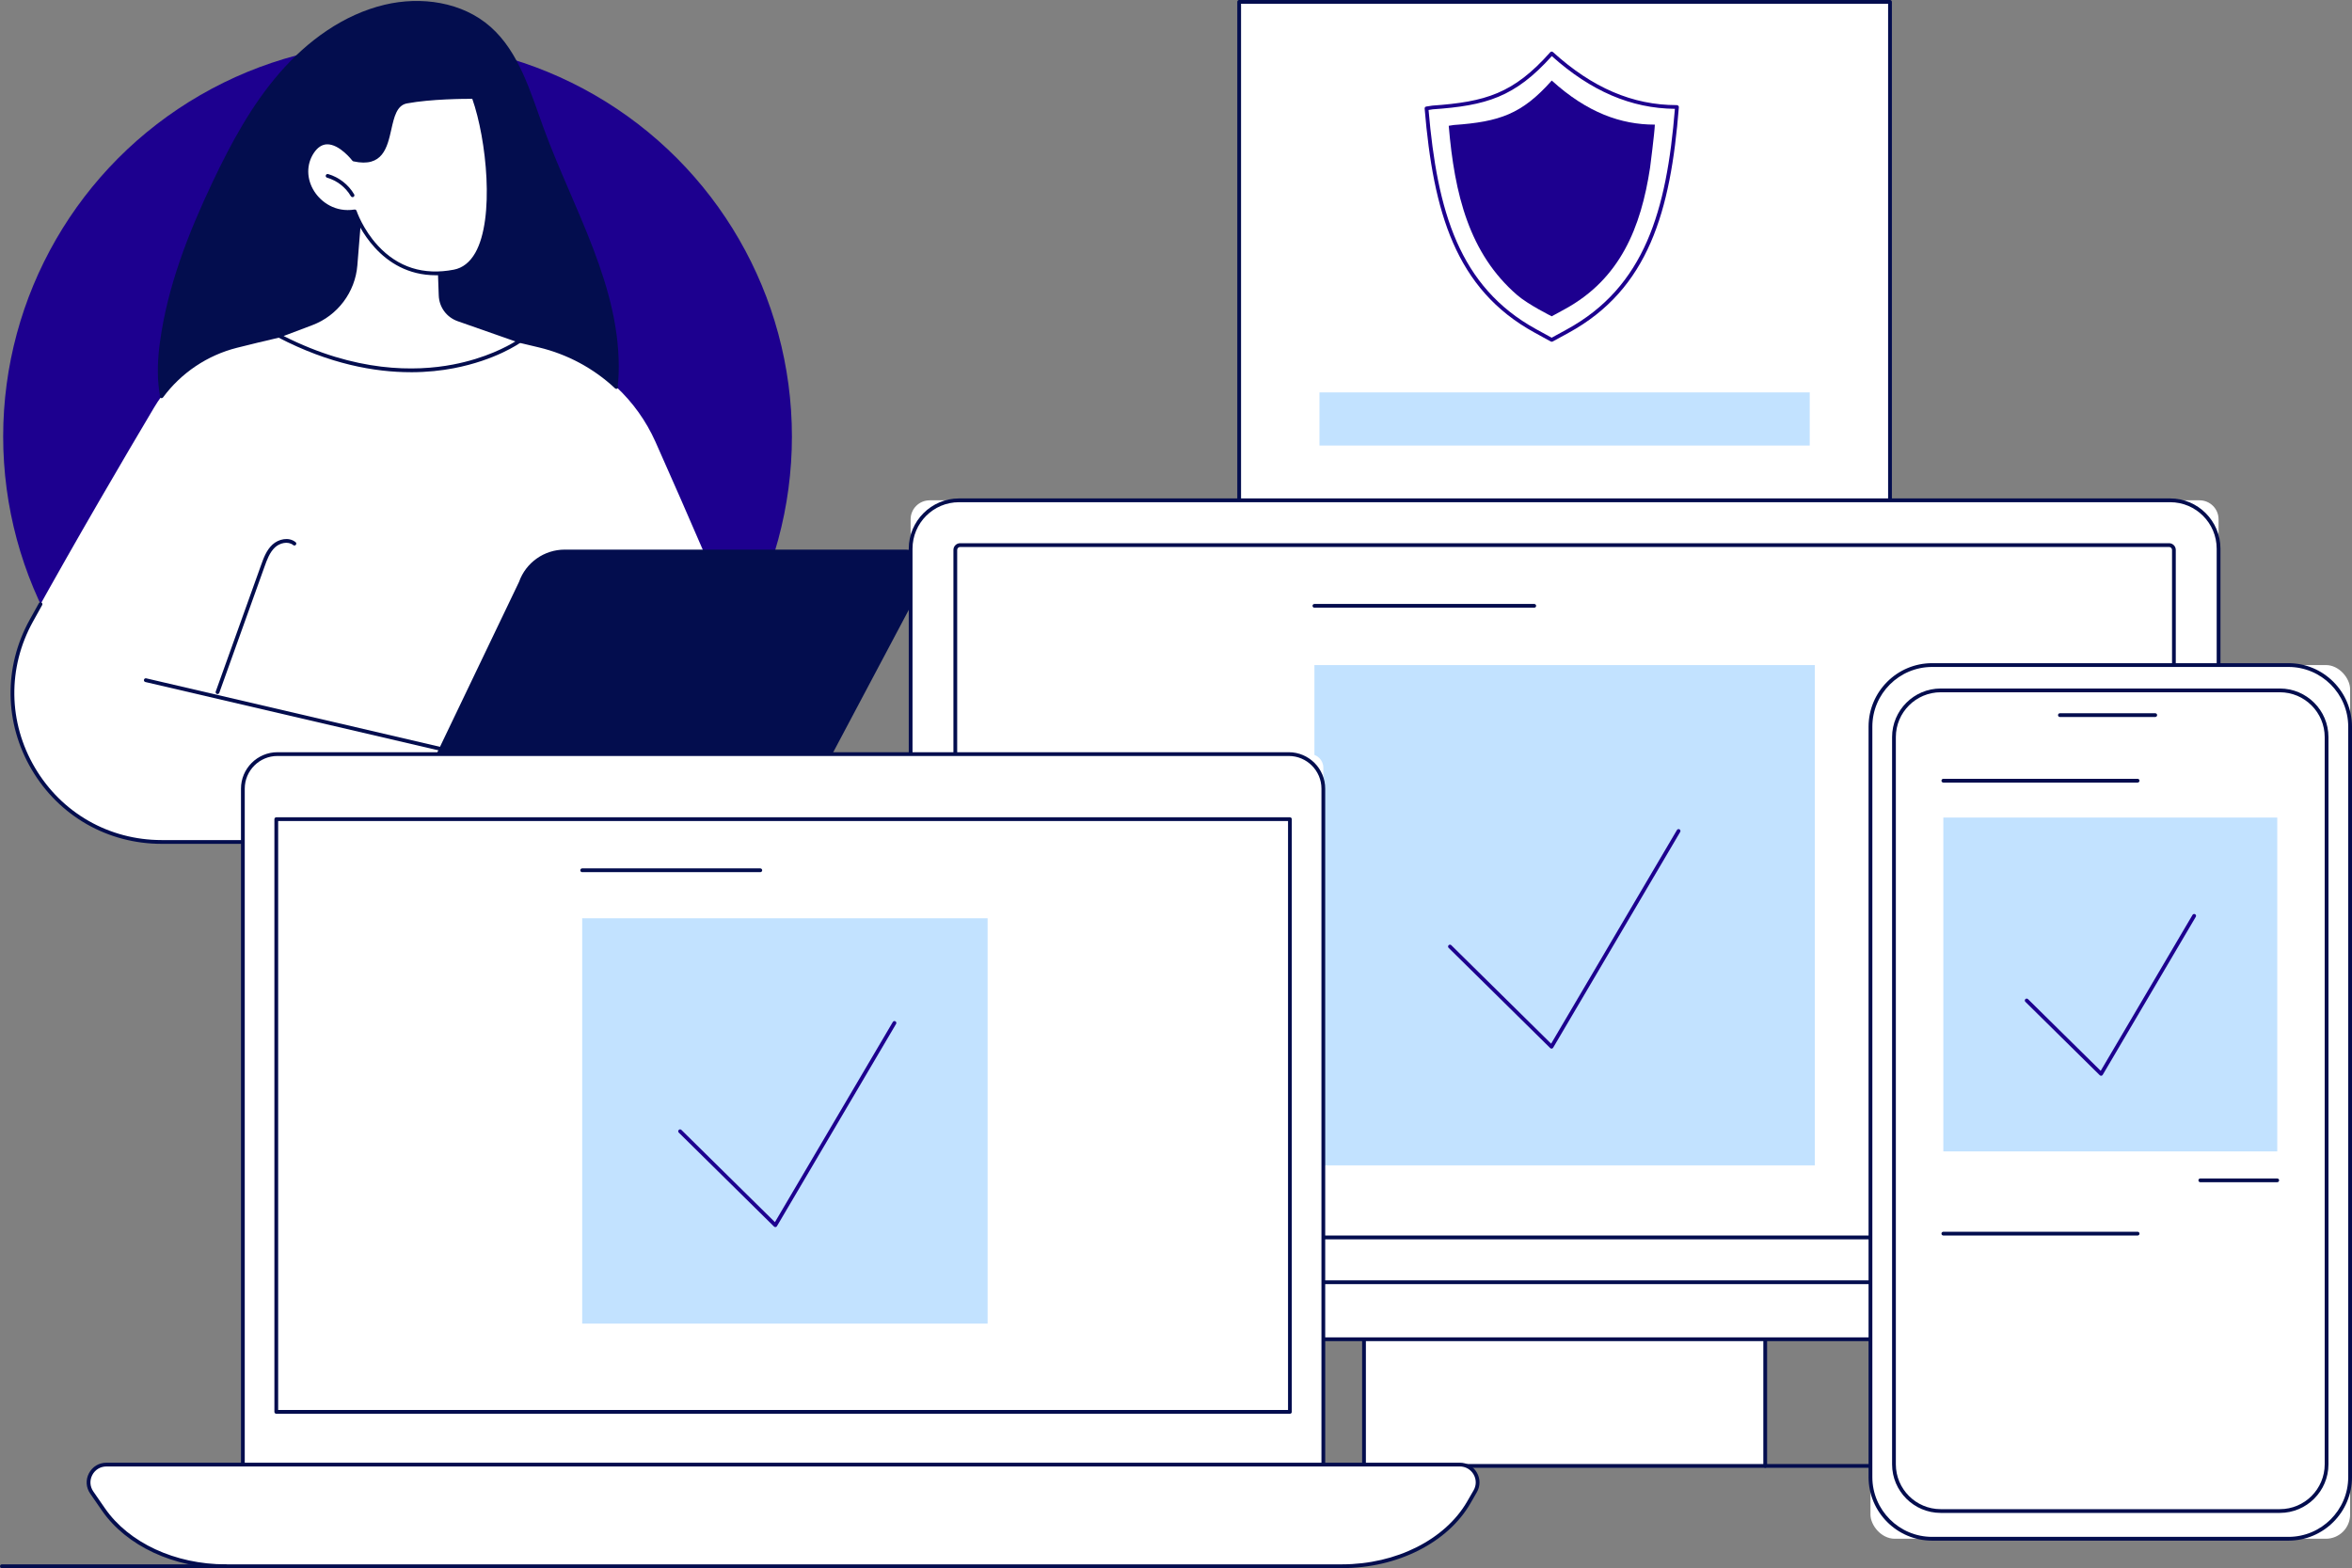 <?xml version="1.0" encoding="UTF-8"?> <svg xmlns="http://www.w3.org/2000/svg" id="Layer_2" viewBox="0 0 1200 800.22"><rect x="0" y="0" width="1200" height="800.22" fill="#808080" stroke="none"/><defs><style>.cls-1{fill:#030d4e;}.cls-2{fill:#fff;}.cls-3{fill:#c2e2ff;}.cls-4{fill:#1d008f;}</style></defs><g id="Illustration"><g id="Electronic_device_insurance"><g><rect class="cls-2" x="632.23" y=".96" width="332.06" height="415.56"></rect><path class="cls-1" d="M964.29,417.48h-332.06c-.53,0-.96-.43-.96-.96v-40.57c0-.53,.43-.96,.96-.96s.96,.43,.96,.96v39.6h330.13V1.93h-330.13V285.35c0,.53-.43,.96-.96,.96s-.96-.43-.96-.96V.96c0-.53,.43-.96,.96-.96h332.06c.53,0,.96,.43,.96,.96V416.52c0,.53-.43,.96-.96,.96h0Z"></path><rect class="cls-3" x="673.2" y="200.24" width="250.13" height="27.11"></rect><rect class="cls-3" x="673.2" y="258.24" width="250.13" height="27.11"></rect><g><g><path class="cls-2" d="M791.68,173.43l-8.37-4.6c-42.05-23.08-51.46-65.7-55.48-113.51l3.11-.49c28.39-1.99,42.28-6.75,60.74-27.56,22.04,20.02,43.08,27.32,63.71,27.32l.21,.04c-3.81,48.19-13.39,91.2-55.81,114.36l-8.11,4.43h0Z"></path><path class="cls-4" d="M791.68,174.39c-.16,0-.32-.04-.47-.12l-8.37-4.6c-40.35-22.15-51.56-61.7-55.98-114.27-.04-.5,.31-.95,.81-1.03l3.11-.48c27.09-1.9,41.41-6.1,60.17-27.25,.17-.19,.41-.3,.67-.32,.26-.02,.51,.08,.7,.25,20.05,18.22,40.68,27.07,63.06,27.07,.06,0,.13,0,.2,.02l.21,.04c.48,.1,.8,.53,.77,1.02-4.19,52.94-15.36,92.77-56.3,115.14l-8.11,4.43c-.14,.08-.3,.12-.46,.12h0Zm-62.82-118.26c4.42,51.51,15.54,90.25,54.9,111.86l7.91,4.34,7.64-4.18c39.93-21.81,51.03-60.79,55.23-112.61-22.29-.22-42.85-9.03-62.8-26.91-18.89,21.02-33.49,25.25-60.75,27.16l-2.15,.34h0Z"></path></g><path class="cls-4" d="M844.32,63.63l-.17-.04c-16.98,0-34.3-6.01-52.44-22.49-15.2,17.13-26.63,21.05-50,22.69l-2.56,.4c2.94,34.92,10.4,65.2,34.94,86.41,5.65,4.88,17.61,10.81,17.61,10.81l6.67-3.64c28.29-15.45,38.84-41.63,43.49-72.11,0,0,2.32-17.92,2.45-22.02h0Z"></path></g></g><g><circle class="cls-4" cx="202.83" cy="222.76" r="201.21"></circle><g><path class="cls-1" d="M81.58,174.82c3.85-28.65,14.53-55.88,26.86-81.89,9.39-19.8,19.91-39.28,34.19-55.72,14.28-16.45,32.65-29.79,53.56-34.78,18.59-4.43,39.61-1.51,54.07,11.26,14.68,12.96,20.35,33.29,27.17,51.88,15.17,41.35,39.71,81.29,38.2,125.44-.16,4.72-.68,9.59-3.02,13.66-2.01,3.49-5.69,6.22-9.55,6.34-1.17,7.96-6.04,15.72-12.56,20.52-10.17,7.49-23.14,9.48-35.6,10.83-41.91,4.55-84.47,4.32-125.97-3.13-14.27-2.56-29.44-6.6-38.78-17.95-10.21-12.42-10.75-30.36-8.58-46.45h0Z"></path><g><path class="cls-2" d="M314.47,197.48c-10.92-10.22-24.42-17.59-39.35-21.14l-59.1-14.06h-32.31s-33.99,6.92-63.09,14.28c-17.59,4.45-32.67,15.71-41.94,31.3-14.93,25.11-39.55,67.03-62.71,108.9-28.06,50.7,8.58,112.89,66.52,112.89h58.57l107.28-16,123.42-102.39s-20.78-48.8-37.36-85.85c-4.78-10.68-11.6-20.14-19.93-27.93h0Z"></path><g><path class="cls-1" d="M141.06,430.62h-58.57c-27.54,0-52.34-14.16-66.32-37.89-14-23.74-14.38-52.31-1.04-76.44,1.56-2.82,3.13-5.64,4.7-8.46,.26-.47,.84-.63,1.31-.37,.47,.26,.63,.84,.37,1.31-1.57,2.81-3.13,5.63-4.7,8.45-13.01,23.52-12.64,51.38,1.01,74.53,13.64,23.13,37.81,36.94,64.66,36.94h58.5l106.94-15.95,122.67-101.77c-1.1-2.59-5.39-12.63-11.9-27.71-.21-.49,.01-1.05,.5-1.26,.49-.21,1.05,.01,1.26,.5,7.58,17.53,12.14,28.27,12.18,28.37,.17,.39,.06,.84-.27,1.12l-123.42,102.39c-.13,.11-.3,.18-.47,.21l-107.28,16s-.09,.01-.14,.01h.01Z"></path><path class="cls-1" d="M82.43,203.19c-.2,0-.4-.06-.57-.19-.43-.31-.52-.92-.21-1.34,9.49-12.86,23.24-22.11,38.74-26.03,28.79-7.29,62.8-14.22,63.14-14.29,.06-.01,.13-.02,.19-.02h32.31c.08,0,.15,0,.22,.03l59.1,14.06c14.87,3.54,28.63,10.93,39.78,21.37,.39,.36,.41,.97,.04,1.36-.37,.39-.97,.4-1.36,.04-10.91-10.22-24.37-17.44-38.91-20.9l-58.99-14.04h-32.1c-2.02,.41-34.96,7.17-62.96,14.25-15.06,3.81-28.44,12.8-37.66,25.3-.19,.26-.48,.39-.78,.39h0s0,0,0,0Z"></path><path class="cls-1" d="M241.63,387.07c-.07,0-.15,0-.22-.03l-167.24-39c-.52-.12-.84-.64-.72-1.16s.63-.84,1.16-.72l167.24,39c.52,.12,.84,.64,.72,1.16-.1,.44-.5,.74-.93,.74h0Z"></path><path class="cls-1" d="M110.98,354.18c-.11,0-.22-.02-.33-.06-.5-.18-.76-.73-.58-1.23l23.13-64.52c1.27-3.56,2.72-7.59,5.79-10.44,3.07-2.85,8.34-4.1,11.83-1.25,.41,.34,.47,.94,.13,1.35s-.94,.47-1.35,.13c-2.63-2.16-6.88-1.08-9.29,1.17-2.72,2.53-4.09,6.33-5.29,9.68l-23.13,64.52c-.14,.39-.51,.64-.91,.64h0Z"></path></g></g><g><g><path class="cls-2" d="M159.08,164.99c12.53-4.74,21.21-16.27,22.29-29.62l3-36.91,38.95,10.19,1.5,42.08c.2,5.56,3.78,10.43,9.03,12.27l31.28,10.96s-49.35,35.57-122.8-2.64l16.75-6.33h0Z"></path><path class="cls-1" d="M209.62,189.94c-18.33,0-41.48-4.1-67.74-17.77-.34-.17-.54-.53-.52-.91,.02-.38,.26-.71,.62-.84l16.75-6.33c12.12-4.58,20.63-15.88,21.67-28.79l3-36.91c.02-.28,.17-.54,.4-.71,.23-.16,.53-.22,.8-.15l38.95,10.19c.41,.11,.7,.47,.72,.9l1.5,42.08c.18,5.2,3.48,9.67,8.39,11.4l31.28,10.96c.34,.12,.58,.42,.63,.77,.05,.35-.1,.71-.39,.92-.51,.37-12.76,9.06-34.24,13.17-6.17,1.18-13.51,2.03-21.83,2.03h0Zm-64.93-18.48c36.83,18.61,67.25,18.23,86.39,14.57,16.72-3.19,27.91-9.35,31.87-11.8l-29.43-10.32c-5.66-1.99-9.46-7.14-9.67-13.14l-1.48-41.37-37.15-9.71-2.9,35.77c-1.11,13.65-10.1,25.6-22.91,30.44l-14.72,5.57h0Zm14.38-6.45h0Z"></path></g><g><path class="cls-2" d="M241.63,49.48s-20.32-.24-34.19,2.36c-13.87,2.59-2.8,34.93-26.91,29.58,0,0-12.65-16.67-21.2-3.88-9.18,13.73,3.78,33.16,21.67,30.36,0,0,12.58,37.98,50.7,30.68,24.86-4.76,18.82-64.61,9.93-89.09h0Z"></path><path class="cls-1" d="M222.33,140.46c-28.47,0-40.07-26.63-41.96-31.5-8.67,1.05-16.9-2.82-21.64-10.25-4.43-6.95-4.51-15.27-.19-21.71,2.27-3.39,5.03-5.15,8.23-5.25,6.73-.19,13.04,7.21,14.31,8.8,12.75,2.68,14.67-5.86,16.7-14.9,1.5-6.66,3.04-13.55,9.5-14.75,13.81-2.59,34.17-2.37,34.38-2.37,.4,0,.76,.26,.89,.64,6.65,18.33,12.89,61,1.64,80.81-3.05,5.36-7.18,8.58-12.29,9.56-3.38,.65-6.56,.94-9.56,.94h0Zm-41.32-33.53c.41,0,.78,.26,.91,.66,.03,.09,3.19,9.45,10.89,17.77,10.25,11.09,23.28,15.22,38.71,12.26,4.53-.86,8.22-3.77,10.98-8.62,9.95-17.51,5.75-57.89-1.54-78.57-3.6-.02-21.11,.06-33.33,2.34-5.2,.97-6.55,6.95-7.97,13.28-2.07,9.19-4.4,19.6-19.33,16.29-.22-.05-.42-.18-.56-.36-.06-.09-6.55-8.5-12.95-8.33-2.54,.08-4.79,1.56-6.69,4.4-3.88,5.81-3.8,13.32,.22,19.61,3.5,5.48,10.73,10.8,20.51,9.27,.05,0,.1-.01,.15-.01h0s0,0,0,0Z"></path></g><path class="cls-1" d="M179.86,100.61c-.33,0-.65-.17-.83-.47-2.66-4.55-7.08-8-12.15-9.46-.51-.15-.81-.68-.66-1.19,.15-.51,.68-.81,1.19-.66,5.53,1.6,10.37,5.36,13.28,10.34,.27,.46,.11,1.05-.35,1.32-.15,.09-.32,.13-.48,.13h0Z"></path></g><g><path class="cls-1" d="M391,429.66H141.06c-1.68,0-3.35-.43-4.73-1.38-3.24-2.22-4.36-6.2-3.08-9.62,3.33-6.99,10.23-9.45,20.43-9.45h255.9l-3.75,10.19c-2.31,6.18-8.22,10.27-14.82,10.27h0Z"></path><path class="cls-1" d="M392.6,429.66c5.66,0,10.75-3.45,12.84-8.7l66.66-125.66c1.33-3.33,.92-7.11-1.1-10.08-2.02-2.97-5.37-4.75-8.96-4.75h-173.91c-10.48,0-19.82,6.6-23.32,16.47l-63.59,132.72h191.37Z"></path><path class="cls-2" d="M396.68,411.4H224.26c-.53,0-.96-.43-.96-.96s.43-.96,.96-.96h172.42c.53,0,.96,.43,.96,.96s-.43,.96-.96,.96Z"></path></g></g></g><g><g><g><g><rect class="cls-2" x="695.91" y="683.42" width="204.7" height="64.64"></rect><path class="cls-1" d="M900.62,749.03h-204.7c-.53,0-.96-.43-.96-.96v-64.64c0-.53,.43-.96,.96-.96s.96,.43,.96,.96v63.68h202.78v-63.68c0-.53,.43-.96,.96-.96s.96,.43,.96,.96v64.64c0,.53-.43,.96-.96,.96h0Z"></path></g><g><path class="cls-2" d="M1122.73,647.02H470.19l-5.59,7.31v7.8c0,11.76,9.51,21.29,21.24,21.29h624.84c11.73,0,21.24-9.53,21.24-21.29v-7.8l-9.19-7.31h0Z"></path><path class="cls-1" d="M1110.69,684.39H485.84c-12.24,0-22.2-9.98-22.2-22.26v-7.8c0-.21,.07-.42,.2-.59l5.59-7.31c.18-.24,.47-.38,.77-.38h652.54c.22,0,.43,.07,.6,.21l9.19,7.31c.23,.18,.36,.46,.36,.75v7.8c0,12.27-9.96,22.26-22.2,22.26h0Zm-645.12-29.72v7.48c0,11.21,9.1,20.33,20.28,20.33h624.84c11.18,0,20.28-9.12,20.28-20.33v-7.34l-8.57-6.81H470.67l-5.1,6.67h0Z"></path></g><g><path class="cls-2" d="M474.31,255.31h647.91c5.35,0,9.7,4.35,9.7,9.7v389.32H464.6V265.02c0-5.35,4.35-9.7,9.7-9.7h0Z"></path><path class="cls-1" d="M1131.93,655.29H464.61c-.53,0-.96-.43-.96-.96V280c0-14.14,11.51-25.65,25.65-25.65h617.94c14.14,0,25.65,11.51,25.65,25.65v374.33c0,.53-.43,.96-.96,.96h0Zm-666.36-1.93h665.39V280c0-13.08-10.64-23.72-23.72-23.72H489.29c-13.08,0-23.72,10.64-23.72,23.72v373.37h0Z"></path></g><g><path class="cls-2" d="M1109.14,279.14v352.35H487.4V279.14c0-.54,.43-.97,.97-.97h619.79c.54,0,.97,.43,.97,.97Z"></path><path class="cls-1" d="M1109.14,632.44H487.4c-.53,0-.96-.43-.96-.96V280.63c0-1.89,1.54-3.43,3.43-3.43h616.79c1.89,0,3.43,1.54,3.43,3.43v350.85c0,.53-.43,.96-.96,.96h0Zm-620.77-1.93h619.81V280.63c0-.83-.68-1.51-1.51-1.51H489.87c-.83,0-1.51,.68-1.51,1.51v349.89h0Z"></path></g><g><rect class="cls-3" x="670.62" y="339.39" width="255.3" height="255.3"></rect><path class="cls-4" d="M791.6,535.11c-.25,0-.5-.1-.68-.28l-51.82-51.12c-.38-.38-.38-.98,0-1.36s.98-.38,1.36,0l50.93,50.25,64.19-109.03c.27-.46,.86-.61,1.32-.34s.61,.86,.34,1.32l-64.82,110.09c-.15,.26-.41,.43-.7,.47-.04,0-.09,0-.13,0h0Z"></path><path class="cls-1" d="M782.78,310.12h-112.16c-.53,0-.96-.43-.96-.96s.43-.96,.96-.96h112.16c.53,0,.96,.43,.96,.96s-.43,.96-.96,.96h0Z"></path></g><g><path class="cls-1" d="M1038.19,500.08c-.25,0-.49-.09-.68-.28-.38-.38-.38-.98,0-1.36l35.85-35.85-35.85-35.85c-.38-.38-.38-.98,0-1.36,.38-.38,.98-.38,1.36,0l36.53,36.53c.38,.38,.38,.98,0,1.36l-36.53,36.53c-.19,.19-.43,.28-.68,.28h0Z"></path><path class="cls-1" d="M558.34,500.08c-.25,0-.49-.09-.68-.28l-36.53-36.53c-.38-.38-.38-.98,0-1.36l36.53-36.53c.38-.38,.98-.38,1.36,0,.38,.38,.38,.98,0,1.36l-35.85,35.85,35.85,35.85c.38,.38,.38,.98,0,1.36-.19,.19-.43,.28-.68,.28h0Z"></path></g></g><path class="cls-1" d="M1131.63,749.03h-231.01c-.53,0-.96-.43-.96-.96s.43-.96,.96-.96h231.01c.53,0,.96,.43,.96,.96s-.43,.96-.96,.96Z"></path></g><g><g id="Services"><g><g><path class="cls-2" d="M130.85,384.82H668.23c3.83,0,6.94,3.11,6.94,6.94v361.93H123.91V391.76c0-3.83,3.11-6.94,6.94-6.94h0Z"></path><path class="cls-1" d="M675.17,754.65H123.91c-.53,0-.96-.43-.96-.96V402.47c0-10.26,8.35-18.61,18.61-18.61H657.52c10.26,0,18.61,8.35,18.61,18.61v351.22c0,.53-.43,.96-.96,.96h-.01Zm-550.29-1.93H674.21V402.47c0-9.2-7.48-16.69-16.69-16.69H141.56c-9.2,0-16.69,7.48-16.69,16.69v350.26h0Z"></path></g><path class="cls-1" d="M658.12,721.45H140.96c-.53,0-.96-.43-.96-.96V418.03c0-.53,.43-.96,.96-.96H658.12c.53,0,.96,.43,.96,.96v302.47c0,.53-.43,.96-.96,.96Zm-516.19-1.93H657.16V418.99H141.92v300.54h0Z"></path><g><path class="cls-2" d="M684.75,799.26H115.16c-26.07,0-50.03-11.14-62.39-29.01l-5.95-8.6c-4.18-6.04,.15-14.27,7.5-14.27H744.77c7.01,0,11.4,7.57,7.9,13.64l-3.26,5.66c-11.44,19.83-36.74,32.58-64.66,32.58h0Z"></path><path class="cls-1" d="M684.75,800.22H115.15c-26.42,0-50.63-11.27-63.18-29.42l-5.95-8.6c-2.17-3.13-2.41-7.01-.64-10.38,1.77-3.38,5.11-5.4,8.93-5.4H744.76c3.65,0,6.91,1.88,8.73,5.03,1.81,3.14,1.82,6.9,0,10.05l-3.26,5.66c-11.58,20.08-37.29,33.06-65.49,33.06h0ZM54.31,748.35c-3.09,0-5.79,1.64-7.22,4.36-1.42,2.72-1.23,5.86,.52,8.39l5.95,8.6c12.21,17.64,35.81,28.59,61.6,28.59H684.75c27.53,0,52.58-12.6,63.82-32.1l3.26-5.66c1.47-2.54,1.47-5.58,0-8.12-1.47-2.55-4.11-4.07-7.07-4.07H54.31Z"></path></g></g><g><rect class="cls-3" x="297.03" y="468.6" width="206.85" height="206.85"></rect><path class="cls-4" d="M395.57,626.18c-.25,0-.5-.1-.68-.28l-48.58-47.93c-.38-.38-.38-.98,0-1.36s.98-.38,1.36,0l47.7,47.06,60.15-102.15c.27-.46,.86-.61,1.32-.34s.61,.86,.34,1.32l-60.77,103.21c-.15,.26-.41,.43-.7,.47-.04,0-.09,0-.13,0h0Z"></path><path class="cls-1" d="M387.91,445.07h-90.88c-.53,0-.96-.43-.96-.96s.43-.96,.96-.96h90.88c.53,0,.96,.43,.96,.96s-.43,.96-.96,.96Z"></path></g></g><path class="cls-1" d="M115.15,800.22H.96c-.53,0-.96-.43-.96-.96s.43-.96,.96-.96H115.15c.53,0,.96,.43,.96,.96s-.43,.96-.96,.96Z"></path></g><g><g><g><rect class="cls-2" x="954.32" y="339.38" width="244.72" height="445.85" rx="12.36" ry="12.36"></rect><path class="cls-1" d="M1167.58,786.2h-181.81c-17.87,0-32.42-14.54-32.42-32.42V370.84c0-17.87,14.54-32.42,32.42-32.42h181.81c17.87,0,32.42,14.54,32.42,32.42v382.94c0,17.87-14.54,32.42-32.42,32.42Zm-181.81-445.85c-16.82,0-30.49,13.68-30.49,30.49v382.94c0,16.82,13.68,30.49,30.49,30.49h181.81c16.82,0,30.49-13.68,30.49-30.49V370.84c0-16.81-13.68-30.49-30.49-30.49h-181.81Z"></path></g><g><rect class="cls-2" x="966.33" y="352.3" width="220.7" height="418.78" rx="9.37" ry="9.37"></rect><path class="cls-1" d="M1163.19,772.05h-173.04c-13.67,0-24.8-11.12-24.8-24.8V376.15c0-13.67,11.12-24.8,24.8-24.8h173.04c13.67,0,24.8,11.12,24.8,24.8v371.1c0,13.67-11.12,24.8-24.8,24.8Zm-173.04-418.78c-12.61,0-22.88,10.26-22.88,22.88v371.1c0,12.61,10.26,22.88,22.88,22.88h173.04c12.61,0,22.88-10.26,22.88-22.88V376.15c0-12.61-10.26-22.88-22.88-22.88h-173.04Z"></path></g><path class="cls-1" d="M1099.61,365.89h-48.64c-.53,0-.96-.43-.96-.96s.43-.96,.96-.96h48.64c.53,0,.96,.43,.96,.96s-.43,.96-.96,.96Z"></path></g><g><rect class="cls-3" x="991.5" y="417.21" width="170.36" height="170.36"></rect><path class="cls-4" d="M1071.98,548.96c-.25,0-.5-.1-.68-.28l-37.95-37.45c-.38-.38-.38-.98,0-1.36s.98-.38,1.36,0l37.08,36.58,46.85-79.58c.27-.46,.86-.61,1.32-.34,.46,.27,.61,.86,.34,1.32l-47.48,80.64c-.15,.26-.41,.43-.7,.47-.04,0-.09,0-.13,0h0Z"></path><path class="cls-1" d="M1090.62,399.35h-99.12c-.53,0-.96-.43-.96-.96s.43-.96,.96-.96h99.12c.53,0,.96,.43,.96,.96s-.43,.96-.96,.96Z"></path><path class="cls-1" d="M1161.85,603.29h-39.25c-.53,0-.96-.43-.96-.96s.43-.96,.96-.96h39.25c.53,0,.96,.43,.96,.96s-.43,.96-.96,.96Z"></path></g><path class="cls-1" d="M1090.62,630.49h-99.12c-.53,0-.96-.43-.96-.96s.43-.96,.96-.96h99.12c.53,0,.96,.43,.96,.96s-.43,.96-.96,.96Z"></path></g></g></g></g></svg> 